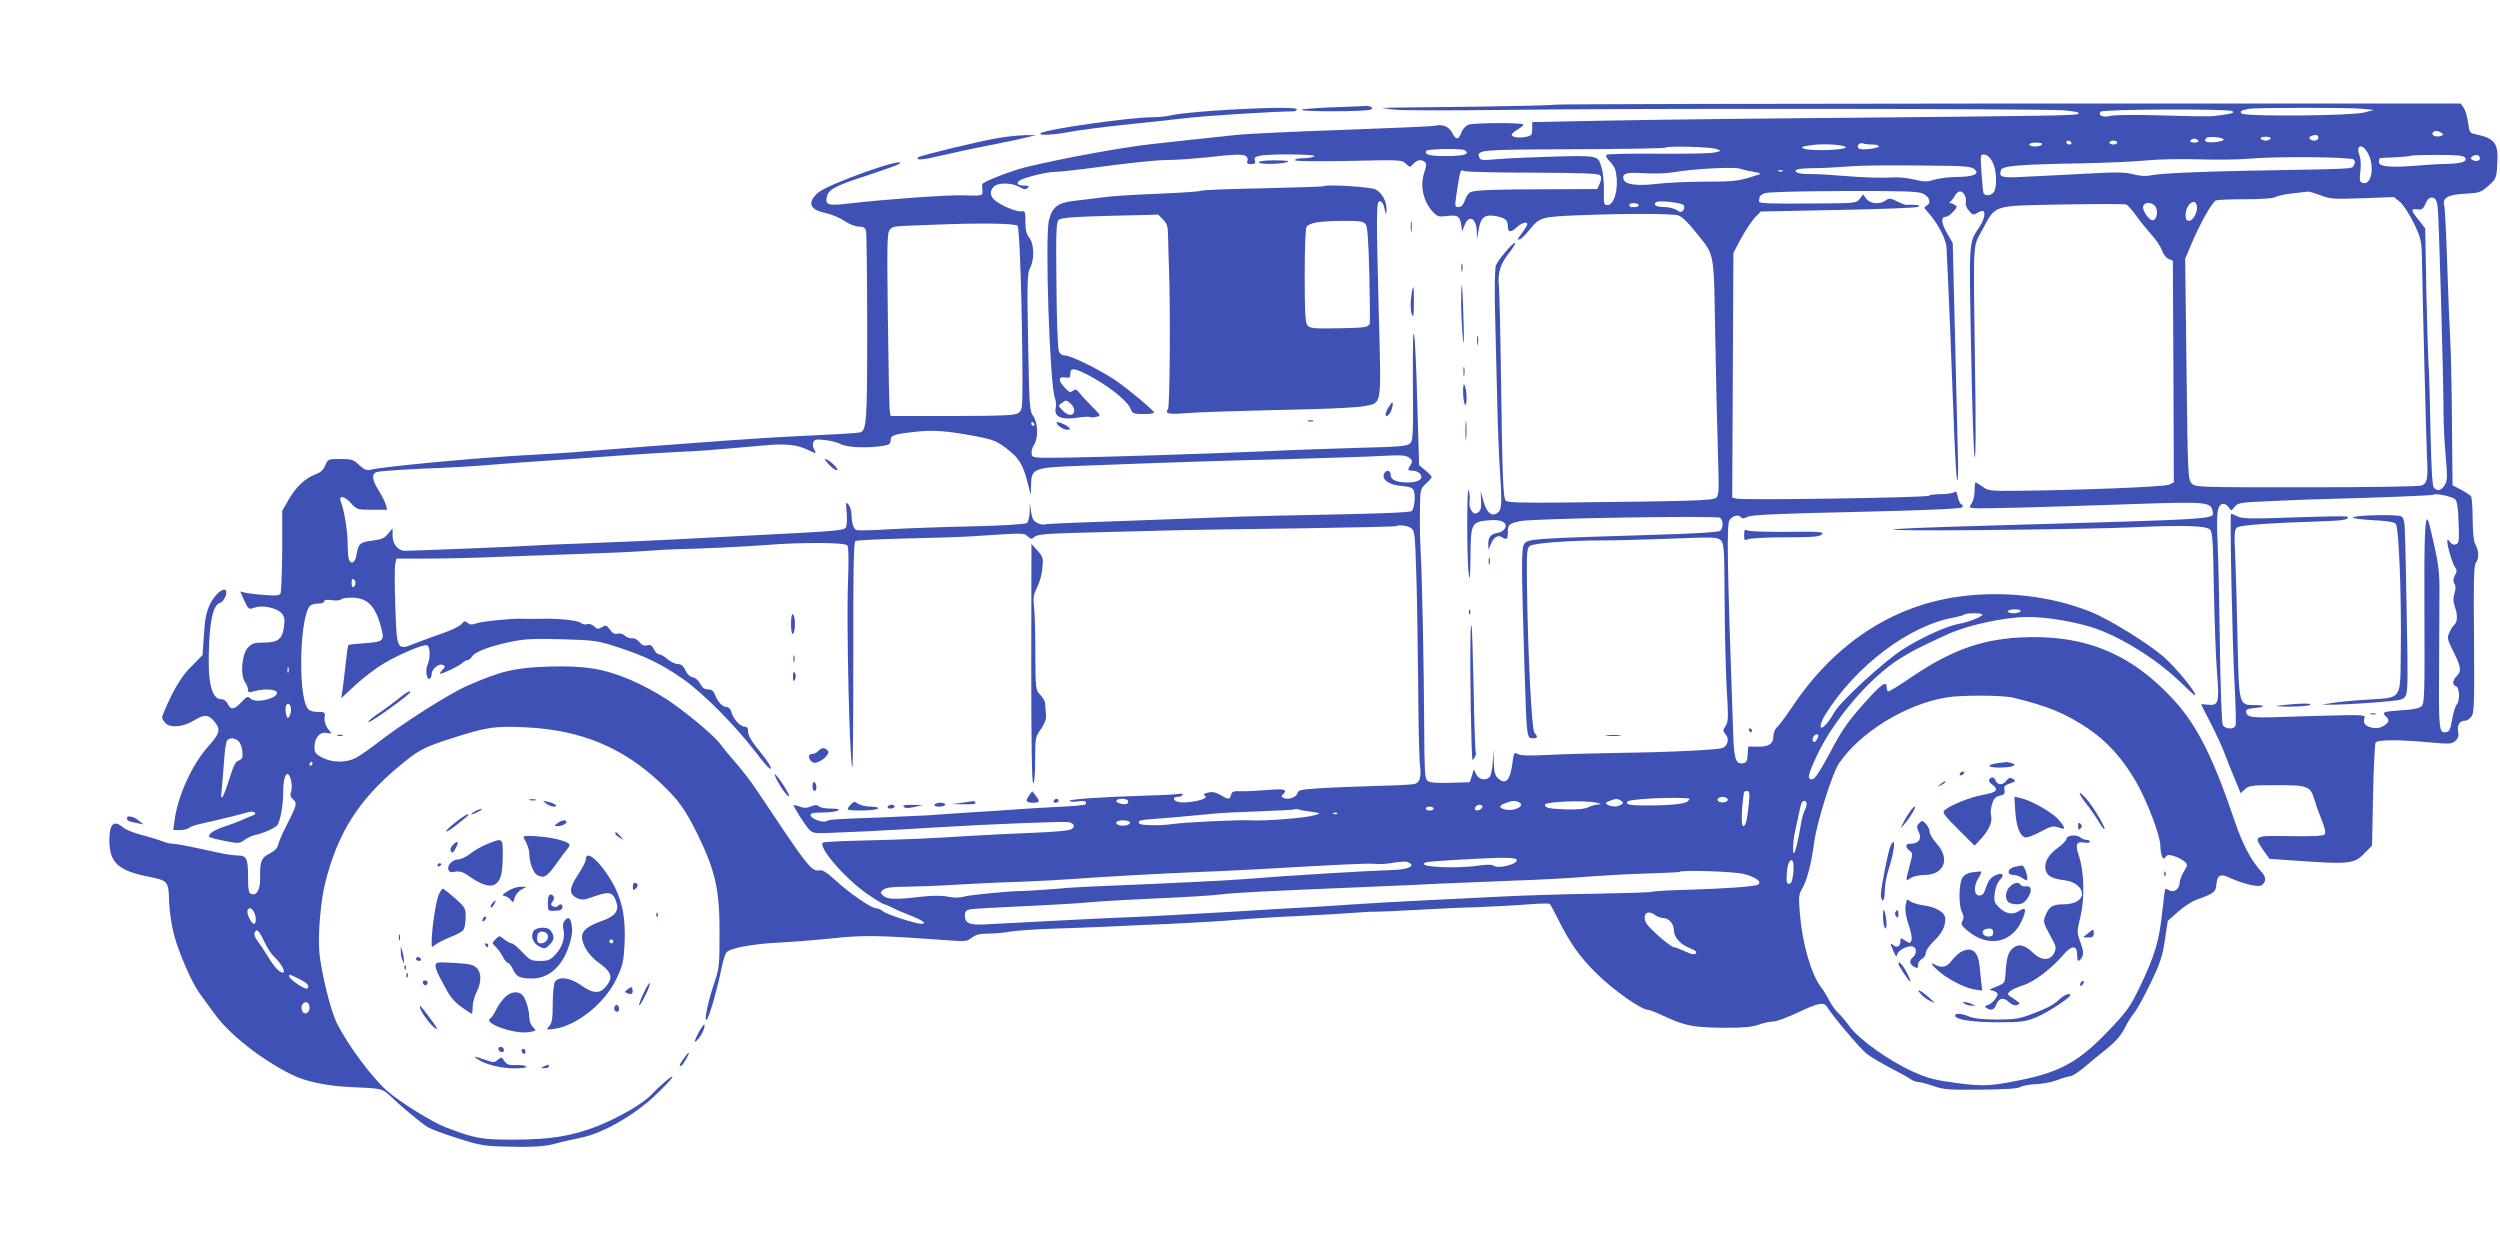 <?xml version="1.0" standalone="no"?>
<!DOCTYPE svg PUBLIC "-//W3C//DTD SVG 20010904//EN"
 "http://www.w3.org/TR/2001/REC-SVG-20010904/DTD/svg10.dtd">
<svg version="1.0" xmlns="http://www.w3.org/2000/svg"
 width="1280pt" height="634pt" viewBox="0 0 1280 634"
 preserveAspectRatio="xMidYMid meet">
<g transform="translate(0,634) scale(0.1,-0.1)"
fill="#3f51b5" stroke="none">
<path d="M7957 5804 c-3 -3 -175 -7 -384 -10 -208 -2 -405 -5 -438 -5 l-60 -2
60 -8 c33 -5 278 -5 545 -2 617 9 2778 7 2888 -2 55 -5 81 -10 74 -17 -10 -10
-106 -11 -1407 -23 -554 -5 -984 -11 -1325 -19 l-65 -1 0 -34 c0 -32 -3 -36
-33 -42 -36 -7 -72 -2 -72 12 0 4 14 16 30 26 17 9 30 21 30 25 0 11 -254 10
-283 -1 -14 -6 -29 -23 -35 -40 -14 -39 -27 -39 -47 -1 -16 32 -50 46 -88 36
-13 -3 -224 -12 -469 -21 -245 -8 -488 -20 -539 -25 -126 -13 -355 -38 -454
-49 -157 -19 -427 -68 -625 -115 -80 -19 -230 -77 -231 -90 -1 -6 0 -21 1 -33
2 -26 3 -26 -106 -23 -84 2 -410 -22 -577 -42 -108 -13 -124 -8 -113 37 9 36
45 55 213 109 81 27 152 52 158 57 45 43 -369 -104 -417 -148 -56 -50 -43 -86
36 -103 30 -6 74 -24 98 -40 24 -17 56 -30 74 -30 24 0 33 -5 38 -22 3 -13 6
-238 6 -500 0 -481 -3 -519 -36 -532 -8 -3 -123 -10 -256 -16 -134 -6 -328
-18 -433 -26 -104 -8 -280 -21 -390 -29 -110 -9 -254 -20 -320 -25 -66 -6
-203 -15 -305 -20 -261 -14 -744 -59 -807 -76 -15 -4 -30 3 -54 25 -29 28 -38
31 -96 31 -63 0 -64 -1 -78 -33 -9 -23 -24 -36 -50 -46 -51 -18 -99 -63 -137
-129 l-33 -57 0 -205 c-1 -113 -5 -211 -9 -219 -7 -11 -26 -12 -85 -7 -42 3
-86 9 -99 12 l-22 6 18 -41 c24 -53 25 -53 56 -42 38 15 116 -2 139 -30 14
-17 16 -32 11 -68 -8 -63 -31 -81 -103 -81 -49 0 -61 -4 -81 -25 -32 -34 -41
-141 -16 -176 9 -13 16 -31 16 -41 0 -14 5 -15 32 -7 45 13 105 11 114 -3 19
-30 -105 -63 -133 -35 -14 14 -19 12 -49 -20 -36 -38 -53 -39 -69 -5 -6 13
-19 22 -32 22 -52 0 -72 94 -62 290 7 134 24 194 57 204 19 6 39 52 28 64 -15
14 -56 -22 -80 -70 -20 -42 -27 -75 -32 -158 l-7 -104 -56 -57 c-40 -40 -71
-85 -104 -152 -26 -53 -47 -102 -47 -110 0 -8 9 -22 20 -32 27 -24 93 -16 148
19 49 30 71 28 102 -11 31 -39 25 -59 -35 -126 -81 -90 -154 -251 -171 -375
l-7 -52 35 0 c19 0 39 5 45 11 6 6 37 16 69 23 103 23 198 47 229 56 18 6 33
6 39 0 6 -6 2 -12 -10 -15 -10 -4 -37 -15 -59 -25 -22 -10 -63 -25 -92 -34
-50 -17 -82 -40 -70 -52 3 -3 39 -12 79 -20 68 -13 75 -13 98 4 14 11 36 21
50 25 47 10 101 34 118 50 16 16 33 109 32 172 -1 51 10 97 23 92 16 -5 27
-66 17 -92 -6 -16 -3 -26 11 -38 22 -19 18 -32 -36 -137 -19 -36 -36 -77 -40
-92 -4 -19 -17 -34 -44 -48 -44 -22 -51 -40 -49 -128 0 -58 -18 -89 -46 -79
-13 5 -16 23 -16 90 0 92 -8 107 -54 107 -17 0 -60 6 -96 14 -169 37 -217 46
-237 46 -12 0 -37 6 -55 14 -18 7 -64 21 -102 31 -39 9 -83 27 -98 40 -45 38
-68 17 -68 -65 0 -118 44 -158 207 -190 93 -19 96 -22 99 -128 2 -52 13 -123
25 -169 27 -97 89 -240 129 -296 17 -23 50 -70 75 -103 75 -107 241 -238 400
-317 72 -35 181 -58 305 -63 158 -7 157 -6 205 -52 49 -47 151 -132 185 -153
14 -9 81 -34 150 -56 105 -34 141 -41 225 -43 148 -5 224 -1 280 15 27 8 86
21 130 30 109 22 268 112 377 214 43 41 84 83 90 95 10 20 -58 -37 -109 -91
-41 -43 -163 -114 -270 -157 -135 -53 -243 -71 -438 -71 -159 0 -193 6 -340
62 -69 26 -238 130 -302 187 -77 67 -200 232 -257 345 -33 64 -82 265 -91 366
-8 92 7 261 30 355 64 255 171 424 375 594 103 86 127 99 270 145 183 59 224
65 385 57 280 -14 494 -103 686 -284 89 -83 129 -138 188 -259 94 -191 116
-289 115 -513 0 -168 -1 -178 -31 -265 -32 -96 -53 -207 -31 -170 15 25 55
169 72 257 8 38 19 75 26 82 17 22 138 44 270 50 63 3 187 13 275 22 161 17
227 16 612 -12 63 -5 76 -3 99 15 20 16 41 21 84 21 31 0 81 4 111 10 30 5
126 12 214 15 88 3 210 7 270 10 61 3 214 10 340 15 127 6 275 15 330 20 55 5
201 15 325 20 124 6 254 14 290 17 36 3 83 6 105 5 22 0 112 4 200 9 88 5 228
12 310 14 83 3 200 9 260 14 61 5 113 6 118 4 4 -2 22 -34 40 -71 64 -129 112
-198 203 -288 84 -83 227 -184 261 -184 7 0 41 -13 75 -29 115 -53 153 -61
303 -63 108 -1 151 3 188 15 26 10 61 17 77 17 16 0 73 21 127 47 104 49 132
54 148 27 26 -44 168 -212 202 -239 20 -16 76 -49 122 -73 47 -24 94 -50 105
-58 11 -8 29 -14 38 -14 10 0 44 -9 76 -20 50 -18 79 -21 242 -19 127 1 191 5
205 14 11 6 46 13 78 14 32 1 82 10 110 21 29 11 59 20 68 20 8 0 38 19 66 42
28 24 81 67 117 96 46 37 75 70 93 105 14 29 37 66 51 82 14 17 51 85 83 151
49 102 61 138 73 220 l15 99 53 47 c29 26 73 55 98 63 87 31 95 38 98 78 4 46
22 55 65 34 67 -31 148 -51 165 -40 26 16 26 43 -1 71 -51 56 -96 141 -135
257 -110 326 -193 491 -312 621 -220 240 -461 338 -790 320 -199 -11 -352 -67
-552 -202 -60 -41 -114 -74 -119 -74 -5 0 -9 9 -9 20 0 39 -27 19 -122 -88
-78 -88 -110 -134 -168 -245 -54 -100 -78 -137 -92 -137 -26 0 -23 19 22 116
87 189 277 410 434 506 53 33 92 53 221 113 95 45 234 80 375 94 95 9 248 -11
375 -49 141 -43 331 -160 456 -280 40 -39 74 -70 76 -70 21 0 -98 146 -166
203 -80 68 -276 188 -365 224 -206 82 -447 110 -678 78 -341 -47 -636 -242
-849 -560 -33 -50 -69 -97 -79 -107 -12 -9 -20 -29 -20 -46 0 -40 -23 -56 -80
-55 l-49 1 -3 -42 c-2 -33 -7 -42 -24 -44 -37 -5 -46 21 -50 150 -31 871 -34
1071 -19 1095 16 24 49 31 60 13 4 -6 16 -5 33 4 21 10 146 16 557 25 348 8
533 16 540 23 7 7 6 12 -2 15 -7 2 -15 20 -19 39 -5 25 -10 32 -17 25 -6 -6
-37 -11 -68 -11 -32 0 -60 -4 -63 -8 -6 -10 -950 -24 -984 -15 l-23 5 3 627 3
626 39 74 c22 40 54 88 70 106 l31 32 396 8 c218 4 403 11 410 16 10 6 5 9
-16 10 -16 1 -35 1 -42 0 -7 -1 -29 7 -50 18 -34 17 -41 17 -58 5 -30 -22 -81
-18 -100 9 l-16 22 -17 -23 c-18 -23 -20 -23 -267 -24 -189 -2 -250 1 -249 10
2 29 5 33 31 43 16 6 174 10 403 11 304 1 382 -2 405 -13 34 -16 45 -48 20
-61 -15 -9 -15 -12 3 -31 53 -59 96 -140 98 -185 10 -190 25 -559 35 -835 6
-180 15 -340 19 -355 5 -16 7 45 4 143 -2 94 -9 373 -15 620 l-11 450 -30 53
c-30 52 -31 82 -5 82 7 0 24 11 37 26 21 21 22 27 10 34 -8 5 -19 10 -25 10
-6 0 -5 3 1 8 6 4 16 17 23 30 6 12 18 22 26 22 19 0 35 -31 30 -56 -3 -10 4
-30 16 -43 17 -21 23 -23 40 -13 10 7 23 12 29 12 19 0 10 -45 -16 -83 -54
-81 -53 -60 -42 -622 5 -286 13 -536 18 -555 6 -21 7 163 2 465 -9 669 -12
605 37 697 71 132 47 124 411 131 172 3 319 3 326 0 8 -3 30 -28 51 -57 20
-28 56 -72 78 -97 23 -25 47 -61 54 -80 6 -19 21 -39 33 -44 l23 -10 3 -568 2
-567 -27 -12 c-27 -11 -468 -28 -785 -31 -127 -1 -139 0 -167 21 -17 12 -33
22 -36 22 -3 0 -5 -19 -5 -43 0 -23 -7 -52 -15 -64 -14 -21 -14 -22 12 -25 30
-3 322 4 840 22 347 12 374 9 381 -36 6 -44 72 -40 -1143 -75 -640 -18 -655
-28 -35 -23 322 3 666 9 765 14 255 12 380 9 400 -11 13 -13 16 -59 20 -305 3
-159 10 -351 16 -427 13 -157 8 -171 -48 -165 -18 2 -33 3 -33 2 0 -2 22 -46
50 -99 27 -53 59 -122 70 -153 12 -32 35 -90 52 -130 l30 -73 22 20 c20 19 35
21 162 21 160 0 173 -5 193 -72 7 -24 24 -72 38 -106 18 -46 22 -67 14 -75 -7
-7 -68 -10 -176 -8 -188 3 -188 3 -136 -73 l30 -43 98 -7 c323 -23 336 -22
398 44 l30 31 5 257 c3 141 9 263 13 270 10 15 120 16 275 1 104 -9 116 -9
134 8 14 13 18 25 14 47 -7 33 8 56 35 56 10 0 25 10 34 23 13 20 14 76 12
395 -3 295 -1 376 9 390 17 22 17 61 -1 92 -10 17 -14 58 -15 130 0 58 -4 111
-8 118 -5 7 -28 22 -52 35 l-43 22 -3 330 c-1 182 -6 371 -9 420 -3 50 -10
218 -15 375 -5 157 -12 294 -15 305 -12 41 15 58 104 63 76 4 84 7 122 41 39
35 41 38 45 111 7 108 -11 132 -117 154 -23 5 -27 12 -32 57 -4 28 -13 62 -22
75 l-16 24 -2318 0 c-1275 -1 -2321 -3 -2324 -6z m4138 -21 l60 -6 -50 -13
c-64 -17 -611 -22 -628 -5 -11 11 -3 16 38 24 35 6 518 7 580 0z m-666 -12
c15 -9 3 -13 -91 -25 -18 -3 -136 -1 -263 3 -138 4 -245 3 -268 -2 -39 -10
-66 1 -53 21 8 13 656 16 675 3z m1071 -111 c12 -8 12 -10 -3 -16 -22 -8 -50
3 -42 16 8 12 25 13 45 0z m-630 -25 c0 -8 -9 -15 -19 -15 -24 0 -36 16 -19
23 24 10 38 7 38 -8z m-485 -10 c0 -5 -21 -11 -47 -13 -45 -3 -58 4 -41 22 11
10 88 3 88 -9z m240 5 c-3 -5 -15 -10 -25 -10 -10 0 -22 5 -25 10 -4 6 7 10
25 10 18 0 29 -4 25 -10z m-370 -10 c4 -6 -5 -10 -20 -10 -15 0 -24 4 -20 10
3 6 12 10 20 10 8 0 17 -4 20 -10z m-650 -10 c3 -5 -1 -10 -9 -10 -9 0 -16 5
-16 10 0 6 4 10 9 10 6 0 13 -4 16 -10z m235 0 c0 -5 -9 -10 -20 -10 -11 0
-20 5 -20 10 0 6 9 10 20 10 11 0 20 -4 20 -10z m-1390 -25 c0 -13 -179 -19
-211 -7 -21 8 -18 11 30 18 63 11 181 3 181 -11z m136 15 c19 0 34 -4 34 -9 0
-11 -93 -22 -104 -11 -12 12 4 32 21 26 8 -3 30 -6 49 -6z m869 0 c-3 -5 -19
-10 -36 -10 -16 0 -29 5 -29 10 0 6 16 10 36 10 21 0 33 -4 29 -10z m-1665
-23 c24 -10 24 -10 -12 -18 -21 -5 -151 -7 -288 -6 -138 1 -256 -1 -263 -5 -8
-5 -3 -16 18 -38 23 -24 29 -41 33 -87 4 -71 -18 -133 -48 -133 -18 0 -19 6
-18 73 1 40 -4 93 -12 119 -19 64 -10 63 -285 55 -93 -3 -207 -8 -252 -12 -73
-7 -83 -6 -89 9 -15 39 1 40 481 42 256 1 468 4 472 8 10 10 235 4 263 -7z
m3334 -22 c37 -68 17 -169 -29 -151 -14 5 -15 15 -10 58 4 31 2 65 -4 81 -22
56 15 65 43 12z m-4625 16 c31 -20 -3 -30 -94 -30 -87 0 -114 7 -102 27 7 10
179 13 196 3z m-1120 -30 c8 -5 11 -16 8 -25 -5 -12 0 -16 19 -16 20 0 24 4
19 19 -4 15 1 19 33 25 62 9 288 6 272 -4 -8 -6 -34 -10 -57 -10 -24 0 -43 -4
-43 -10 0 -6 98 -7 274 -4 266 6 274 6 294 -14 20 -20 21 -20 38 -1 19 21 44
25 61 8 7 -7 6 -21 -3 -47 -26 -73 -8 -154 46 -211 20 -20 29 -22 70 -17 53 7
66 -1 72 -49 l4 -30 13 33 c22 55 60 35 62 -32 l1 -41 9 50 c10 62 30 78 84
69 49 -8 65 -20 65 -50 0 -34 14 -37 44 -9 26 24 56 33 56 17 0 -4 -11 -23
-25 -42 -29 -39 -30 -41 -11 -34 7 3 28 23 45 45 54 67 60 69 257 77 231 9
471 9 507 -1 17 -5 49 -35 87 -83 102 -128 94 -86 102 -534 4 -217 10 -490 14
-605 6 -187 5 -212 -10 -224 -16 -14 -124 -17 -784 -24 -216 -2 -285 0 -293
10 -13 15 -17 120 -24 638 -3 226 -8 435 -11 466 -6 64 8 109 57 170 17 22 29
42 26 45 -7 7 -88 -87 -98 -115 -5 -13 -7 -109 -5 -215 3 -105 8 -308 11 -451
3 -143 10 -327 16 -408 10 -158 8 -181 -20 -197 -27 -14 -50 8 -66 65 l-14 50
2 -49 c2 -37 -2 -51 -16 -60 -15 -9 -21 -7 -33 9 -8 11 -12 31 -10 45 3 14 1
41 -4 60 -10 42 -11 -345 0 -430 5 -40 8 -16 9 91 1 170 5 177 92 185 65 7
102 -12 83 -43 -6 -10 -22 -20 -35 -21 -36 -6 -49 -21 -49 -56 l1 -31 13 31
c15 35 36 47 57 33 24 -15 29 -10 29 25 0 40 7 46 64 58 70 14 1007 29 1023
17 17 -14 17 -53 0 -67 -8 -7 -145 -15 -362 -21 -596 -18 -624 -20 -641 -46
-15 -23 -15 -100 1 -620 12 -384 11 -375 46 -375 22 0 24 8 5 29 -14 17 -34
414 -38 765 -2 157 0 180 15 191 19 14 201 28 367 28 63 0 223 4 354 9 225 9
240 8 257 -9 16 -16 18 -45 19 -313 1 -162 6 -366 11 -453 9 -141 8 -162 -6
-184 -15 -23 -15 -26 0 -43 19 -21 13 -55 -13 -69 -21 -10 -257 -22 -542 -26
-118 -2 -276 -6 -351 -10 -94 -5 -142 -4 -157 4 -19 10 -21 8 -27 -36 -12 -99
-35 -125 -76 -87 -15 13 -19 32 -21 83 l-2 66 -3 -65 c-2 -35 -9 -70 -15 -77
-18 -22 -57 -16 -70 13 l-12 25 -10 -33 -11 -33 -101 -3 c-79 -2 -105 1 -117
12 -12 12 -14 57 -15 253 -1 307 -11 804 -18 913 -3 47 -5 139 -4 205 1 119 1
120 30 148 17 15 30 31 30 35 0 4 -14 19 -32 34 l-32 26 -9 299 c-11 430 -26
513 -23 134 2 -273 1 -306 -14 -321 -14 -14 -52 -18 -266 -23 -137 -4 -346
-11 -464 -17 -328 -14 -835 -30 -1030 -33 -174 -2 -175 -2 -178 20 -2 13 4 33
12 45 23 33 21 113 -4 148 -19 26 -20 50 -26 377 -6 310 -4 353 10 381 23 44
21 123 -4 155 -15 18 -20 40 -20 81 0 53 -1 57 -22 54 -13 -2 -51 10 -85 26
-67 32 -86 65 -56 99 21 23 92 23 132 0 24 -14 33 -15 43 -5 9 9 6 12 -20 12
-33 0 -42 13 -19 27 23 15 142 44 177 43 19 0 87 7 150 15 241 32 358 45 435
46 44 0 130 7 190 13 140 16 187 18 204 7z m3823 -31 c20 -39 24 -121 8 -151
-12 -21 -48 -26 -55 -6 -2 6 -6 54 -10 105 -6 93 -6 93 17 90 15 -2 29 -16 40
-38z m2418 24 c17 -19 -14 -31 -85 -33 -33 0 -105 -4 -160 -9 -138 -11 -195
-6 -195 19 0 10 3 19 8 20 4 0 40 2 81 4 40 2 75 6 77 8 2 2 62 4 134 4 95 0
132 -3 140 -13z m77 -1 c5 -15 -21 -23 -38 -12 -12 8 -12 10 1 19 17 11 32 8
37 -7z m-646 -10 c8 -8 8 -17 1 -29 -11 -20 23 -18 -542 -28 -264 -5 -448 -14
-500 -24 -21 -5 -55 -3 -85 5 -35 10 -84 12 -160 8 -60 -3 -148 -8 -195 -10
-47 -2 -137 -7 -201 -10 -122 -7 -136 -3 -124 34 7 22 87 29 420 35 121 2 270
9 330 15 61 6 182 8 270 5 88 -3 198 -1 245 3 135 13 527 10 541 -4z m-2075
-32 c78 -1 116 -5 130 -15 34 -25 3 -41 -84 -42 -42 0 -96 -7 -119 -14 -35
-12 -50 -11 -99 0 -32 8 -76 13 -99 12 -72 -4 -148 -2 -275 8 -69 6 -148 10
-177 9 -51 0 -79 15 -46 25 10 2 47 5 83 5 36 0 110 4 165 8 91 7 206 8 521 4z
m-996 -31 c25 -4 38 -9 30 -12 -104 -35 -123 -38 -274 -38 -87 0 -199 -5 -250
-11 -106 -13 -169 -4 -174 25 -6 29 16 35 106 29 46 -3 112 -1 150 5 103 18
313 29 342 18 14 -5 45 -12 70 -16z m-1133 -4 c243 -1 335 -4 344 -13 9 -9 9
-19 0 -42 l-13 -29 -241 -1 c-281 0 -385 -4 -409 -15 -9 -4 -22 -23 -28 -42
-8 -23 -18 -34 -31 -34 -22 0 -22 -1 -8 92 16 100 16 101 37 92 9 -4 166 -8
349 -8z m1280 8 c-3 -3 -12 -4 -19 -1 -8 3 -5 6 6 6 11 1 17 -2 13 -5z m2754
-124 c48 -19 66 -20 214 -15 l162 6 32 -26 c17 -15 48 -63 70 -108 35 -73 39
-91 41 -162 3 -198 22 -940 26 -1030 6 -118 2 -139 -28 -151 -13 -5 -267 -9
-590 -9 -554 0 -568 0 -587 20 -18 19 -20 44 -26 585 l-7 565 31 73 c42 102
108 219 127 226 9 3 76 6 150 6 85 0 143 4 157 12 12 6 51 15 87 18 36 4 70 8
77 9 7 0 36 -8 64 -19z m600 -60 c6 -42 29 -848 30 -1060 0 -52 5 -150 11
-217 9 -109 9 -125 -6 -148 -18 -28 -38 -32 -55 -11 -8 9 -13 107 -17 297 -3
156 -7 307 -10 334 -2 28 -7 195 -11 373 l-6 323 -33 42 c-41 51 -42 59 -6 55
22 -3 30 3 41 30 11 24 21 32 35 30 16 -2 22 -13 27 -48z m-3860 9 c4 -8 3
-19 -3 -26 -9 -11 -15 -11 -34 2 -13 8 -41 15 -63 15 -39 0 -57 10 -44 24 12
12 135 -1 144 -15z m2627 -3 c6 -29 -19 -76 -39 -76 -14 0 -19 7 -19 28 0 53
49 94 58 48z m-2858 4 c0 -5 -7 -10 -15 -10 -8 0 -18 0 -22 -1 -4 0 -9 4 -11
10 -2 6 8 11 22 11 14 0 26 -4 26 -10z m2650 -16 c11 -28 -3 -68 -23 -61 -20
6 -50 55 -44 71 10 27 56 20 67 -10z m-5830 -90 c11 -11 24 -442 25 -781 0
-151 -1 -163 -20 -177 -17 -13 -70 -15 -337 -16 l-318 0 -4 23 c-3 12 -7 223
-10 469 -5 397 -4 448 10 462 18 19 4 17 214 25 240 10 427 8 440 -5z m85
-1014 c3 -5 1 -10 -4 -10 -6 0 -11 5 -11 10 0 6 2 10 4 10 3 0 8 -4 11 -10z
m-318 -60 c113 -21 128 -27 191 -78 52 -42 71 -76 93 -162 l17 -65 1 52 c2 85
12 89 251 98 502 19 709 26 1050 34 212 6 437 13 500 17 95 5 118 3 135 -9 17
-14 18 -19 8 -36 -18 -28 -17 -31 11 -31 13 0 29 -7 36 -15 21 -26 -5 -45 -62
-45 -59 0 -88 13 -88 40 0 24 -25 26 -34 3 -12 -29 27 -56 89 -61 46 -4 58 -9
64 -26 9 -24 3 -86 -10 -102 -6 -7 -135 -13 -391 -18 -211 -4 -430 -9 -488
-11 -58 -2 -238 -9 -400 -15 -507 -18 -585 -21 -600 -25 -8 -3 -26 1 -40 8
-19 10 -26 23 -31 57 l-6 45 -1 -46 c-1 -26 -8 -51 -14 -57 -8 -6 -121 -13
-283 -17 -148 -3 -339 -10 -422 -15 -84 -5 -159 -7 -167 -4 -16 6 -26 35 -26
80 0 16 -7 39 -15 50 -15 17 -15 14 -10 -41 3 -33 1 -67 -4 -75 -11 -16 -41
-19 -436 -39 -450 -24 -599 -31 -855 -41 -146 -5 -301 -12 -345 -15 -69 -5
-557 -24 -622 -25 -35 0 -63 34 -63 78 l0 37 -23 -28 c-18 -22 -34 -29 -81
-35 -64 -8 -71 -15 -81 -74 -6 -39 -28 -51 -39 -22 -3 9 -6 46 -6 82 0 61 -18
173 -35 213 -13 34 17 31 50 -5 32 -35 34 -36 110 -36 l77 0 -6 25 c-4 14 -20
46 -36 72 -37 57 -39 91 -7 97 29 6 177 15 342 21 72 3 177 10 235 15 58 5
179 14 270 20 91 6 257 17 370 26 113 8 257 17 320 20 106 4 166 9 449 34 107
10 165 3 223 -26 36 -18 40 -18 27 5 -7 10 -9 26 -5 36 5 15 15 17 59 12 28
-3 66 -12 82 -21 32 -17 125 -21 209 -10 39 6 46 10 46 30 0 26 18 32 134 44
86 9 148 4 283 -20z m7593 -326 c10 -10 16 -44 18 -119 4 -93 2 -106 -13 -112
-12 -4 -23 0 -31 12 -10 14 -14 15 -14 4 0 -27 28 -120 41 -135 9 -12 9 -20
-2 -40 -9 -18 -10 -30 -3 -42 8 -11 8 -27 1 -50 -8 -23 -7 -42 1 -66 16 -43
15 -81 -2 -95 -8 -6 -19 -25 -26 -41 -11 -25 -9 -35 17 -87 43 -84 47 -109 23
-133 -24 -24 -26 -46 -5 -54 19 -7 20 -77 3 -94 -7 -7 -17 -41 -23 -75 -8 -48
-14 -63 -29 -65 -38 -8 -40 9 -38 310 1 161 2 345 2 408 1 88 -5 142 -25 230
-14 63 -28 122 -31 130 -18 50 -23 -63 -21 -473 2 -407 0 -458 -14 -472 -11
-11 -41 -18 -95 -21 -103 -7 -110 -10 -90 -30 22 -21 20 -31 -9 -50 -17 -11
-35 -14 -59 -10 -36 7 -50 25 -39 52 5 14 -16 15 -233 9 -293 -9 -270 -9 -322
-7 -28 1 -45 7 -49 17 -8 21 -1 26 42 30 55 5 55 15 2 15 -85 0 -83 -7 -91
341 -3 167 -9 360 -12 429 -5 108 -4 128 10 139 15 13 164 23 463 33 84 3 115
10 101 23 -3 3 -124 1 -269 -4 -223 -8 -269 -7 -293 5 -16 8 -31 14 -33 14 -7
0 6 -658 18 -873 6 -109 8 -205 5 -212 -8 -21 -53 -19 -65 3 -6 11 -12 180
-15 403 -3 211 -8 452 -12 535 -7 155 -1 194 31 194 8 0 20 -9 27 -19 11 -18
12 -18 29 4 17 21 28 23 201 30 101 5 219 9 263 10 248 6 551 18 555 22 10 9
95 -9 110 -23z m-5345 -148 c18 -13 20 -33 26 -222 4 -115 8 -371 10 -569 1
-198 5 -387 9 -420 8 -64 0 -90 -27 -99 -10 -3 -99 -8 -198 -10 -99 -3 -229
-8 -289 -12 -95 -6 -109 -9 -113 -25 -6 -21 -44 -35 -70 -25 -12 5 -14 9 -5
18 26 26 11 31 -80 23 -51 -4 -112 -7 -136 -6 -36 2 -45 -2 -49 -19 -7 -25
-13 -25 -55 0 -25 14 -41 17 -63 12 -22 -6 -26 -10 -15 -17 28 -17 -105 -44
-144 -29 -22 9 -20 24 3 24 11 0 23 4 26 10 4 6 -5 8 -22 5 -15 -3 -95 -7
-178 -9 -221 -7 -385 -18 -380 -27 3 -4 23 -5 45 -2 26 4 40 2 40 -6 0 -6 -3
-11 -7 -12 -5 0 -26 -2 -48 -5 -22 -2 -76 -5 -120 -7 -44 -2 -125 -7 -180 -11
-55 -4 -172 -12 -260 -17 -88 -6 -180 -12 -205 -14 -25 -1 -126 -6 -225 -10
-250 -9 -270 -11 -283 -19 -18 -11 -82 13 -82 30 0 11 15 14 63 14 34 0 69 5
77 10 11 7 1 10 -36 10 -27 0 -55 5 -61 11 -9 9 -19 9 -41 0 -21 -9 -36 -9
-57 -1 -15 6 -29 9 -31 8 -4 -5 55 -99 78 -124 17 -19 28 -21 91 -19 40 2 135
6 212 9 77 4 244 13 370 21 246 15 630 30 655 26 28 -5 36 -22 18 -35 -12 -9
-78 -15 -200 -20 -101 -4 -248 -11 -328 -16 -176 -12 -317 -18 -558 -24 -101
-2 -186 -7 -189 -10 -25 -25 118 -189 233 -267 40 -27 77 -49 81 -49 5 0 24
-8 43 -18 19 -10 63 -29 98 -42 58 -23 79 -40 49 -40 -29 0 -179 49 -196 64
-10 9 -26 16 -36 16 -24 0 -135 76 -210 145 -44 40 -65 53 -81 49 -32 -8 -60
24 -186 211 -63 94 -129 193 -148 220 -18 28 -61 82 -94 121 -34 38 -70 83
-81 98 -31 42 -180 166 -275 228 -47 31 -129 75 -182 97 -136 58 -236 74 -423
68 -170 -6 -238 -22 -410 -97 -98 -43 -343 -199 -472 -301 -34 -26 -79 -57
-100 -69 -50 -26 -120 -26 -173 1 -34 18 -40 26 -40 53 0 47 26 79 60 74 l28
-4 -20 26 c-11 16 -18 38 -16 56 3 28 1 29 -35 29 -26 0 -43 6 -52 18 -52 72
-39 493 16 528 8 5 26 9 42 9 15 0 27 5 27 11 0 8 14 10 40 6 22 -3 43 -1 46
4 3 5 26 9 52 9 83 0 123 -40 153 -151 19 -70 13 -75 -81 -82 -45 -3 -84 -7
-86 -10 -3 -3 -9 -45 -14 -94 -5 -48 -13 -108 -16 -133 l-7 -45 73 68 c41 38
106 87 145 110 85 50 204 100 222 93 16 -7 17 -66 2 -100 -13 -27 -4 -80 11
-71 6 3 10 14 10 24 0 25 36 55 56 47 15 -6 15 -8 -1 -26 -10 -11 -16 -20 -12
-20 14 0 100 41 113 55 9 8 21 15 27 15 7 0 18 9 24 19 15 24 94 54 203 76 69
14 118 16 260 12 165 -5 181 -7 281 -40 142 -46 226 -87 334 -162 107 -75 271
-241 382 -386 23 -31 50 -62 58 -69 27 -22 6 20 -34 69 -56 69 -71 94 -71 119
0 15 -6 22 -19 22 -22 0 -59 42 -67 77 -4 13 -14 23 -24 23 -21 0 -45 26 -59
63 -8 19 -17 27 -35 27 -18 0 -30 9 -41 29 -8 17 -25 31 -37 33 -14 2 -29 15
-38 35 -11 23 -22 33 -39 33 -13 0 -36 11 -53 25 -16 14 -36 25 -44 25 -8 0
-20 12 -26 26 -9 19 -17 24 -34 20 -16 -4 -28 1 -41 17 -10 13 -26 21 -36 19
-10 -2 -27 4 -37 13 -11 10 -26 14 -38 11 -14 -5 -25 1 -39 20 -17 24 -22 25
-41 13 -18 -11 -24 -11 -40 4 -11 10 -26 15 -36 11 -9 -3 -23 -1 -31 6 -16 13
-98 23 -190 22 -88 -1 -93 -1 -117 0 -52 2 -205 -14 -231 -24 -21 -8 -31 -7
-43 3 -14 11 -18 10 -30 -5 -7 -10 -48 -31 -91 -46 -43 -15 -108 -38 -145 -53
-97 -38 -96 -41 -104 189 -4 105 -4 203 0 218 l6 26 158 0 c86 0 265 4 397 10
132 5 319 12 415 15 96 3 234 9 305 14 72 5 141 9 155 9 97 1 375 14 470 22
169 14 395 13 408 -2 7 -9 8 -71 4 -183 -9 -214 8 -939 22 -953 3 -2 5 255 5
573 -1 445 2 579 11 585 7 4 125 10 264 13 138 3 287 8 331 11 275 18 266 18
286 0 17 -15 21 -16 37 -2 14 13 70 17 327 23 171 4 366 9 435 11 69 1 341 6
605 9 264 4 482 9 484 11 10 9 59 3 76 -10z m-5405 -281 c0 -8 -4 -17 -10 -20
-6 -4 -10 5 -10 20 0 15 4 24 10 20 6 -3 10 -12 10 -20z m8525 -145 c-3 -5
-19 -10 -36 -10 -16 0 -29 5 -29 10 0 6 16 10 36 10 21 0 33 -4 29 -10z m-195
-17 c0 -10 -75 -40 -120 -47 -59 -10 -190 -69 -282 -127 -98 -61 -330 -274
-358 -329 -10 -19 -29 -46 -42 -60 -34 -37 -36 -3 -2 52 156 250 432 458 662
497 23 5 45 11 49 14 9 10 93 9 93 0z m-8673 -295 c-3 -7 -5 -2 -5 12 0 14 2
19 5 13 2 -7 2 -19 0 -25z m8830 -130 c175 -42 267 -80 381 -156 101 -68 181
-157 250 -277 57 -101 122 -272 123 -325 0 -19 4 -43 8 -53 6 -16 9 -17 19 -4
10 12 18 12 48 2 19 -6 42 -19 51 -28 14 -14 14 -18 -6 -50 -11 -19 -21 -44
-21 -55 0 -32 -27 -54 -52 -41 -11 6 -21 9 -22 7 -2 -2 -8 -53 -15 -114 -15
-147 -38 -226 -110 -376 -56 -117 -68 -133 -171 -241 -146 -152 -240 -205
-445 -247 -155 -31 -188 -33 -327 -15 -113 15 -147 24 -223 58 -121 54 -275
164 -324 230 -21 29 -48 61 -61 72 -12 11 -31 38 -43 60 -11 22 -30 54 -43 70
-52 69 -97 227 -109 382 -7 82 -5 95 13 125 23 38 47 129 61 238 15 105 92
351 127 402 108 159 342 303 550 337 75 13 288 12 341 -1z m-8817 -61 c0 -12
-4 -29 -9 -36 -8 -12 -11 -9 -16 12 -8 31 0 61 15 52 5 -3 10 -16 10 -28z
m7820 -134 c0 -5 -4 -15 -10 -23 -11 -18 -25 -7 -17 15 6 15 27 21 27 8z
m-8087 -30 c14 -16 21 -48 18 -80 -1 -6 -10 -14 -21 -18 -14 -4 -26 -29 -44
-88 -33 -105 -50 -131 -41 -62 3 28 8 93 12 145 3 52 10 101 15 108 15 17 42
15 61 -5z m377 -113 c0 -5 -5 -10 -11 -10 -5 0 -7 5 -4 10 3 6 8 10 11 10 2 0
4 -4 4 -10z m7354 -207 c-9 -84 -16 -113 -29 -113 -11 0 -9 88 4 173 0 4 8 7
16 7 13 0 14 -11 9 -67z m-304 28 c2 -1 -1 -6 -8 -13 -14 -14 -85 -22 -209
-22 -86 -1 -115 5 -99 21 13 13 257 24 316 14z m195 -1 c8 -13 -20 -24 -41
-16 -20 8 -9 26 16 26 10 0 22 -5 25 -10z m-3070 -9 c3 -5 1 -12 -4 -16 -14
-8 -62 5 -55 16 7 12 51 12 59 0z m2525 -1 c13 -9 13 -11 0 -20 -19 -12 -51
-12 -70 0 -12 7 -10 11 10 19 32 13 42 13 60 1z m-526 -6 c41 -16 -16 -50 -66
-39 -35 8 -36 20 0 33 33 13 46 14 66 6z m401 -4 c25 -6 26 -8 7 -9 -13 0 -35
-7 -50 -14 -18 -9 -56 -13 -115 -11 -88 3 -107 8 -107 24 0 16 209 24 265 10z
m1075 -6 c0 -8 -5 -25 -11 -36 -6 -11 -15 -44 -19 -72 -13 -78 -27 -136 -34
-143 -9 -9 -7 55 3 102 5 22 14 64 20 93 6 30 13 58 16 63 10 14 25 10 25 -7z
m-1660 -14 c0 -12 -28 -25 -36 -17 -9 9 6 27 22 27 8 0 14 -5 14 -10z m-250
-10 c0 -5 -9 -10 -20 -10 -11 0 -20 5 -20 10 0 6 9 10 20 10 11 0 20 -4 20
-10z m-628 -16 c51 -7 52 -8 23 -17 -47 -15 -259 -32 -340 -27 -56 3 -330 -10
-390 -19 -62 -9 -161 -8 -171 2 -13 13 3 19 58 23 54 3 241 20 333 29 28 3
129 8 225 11 96 4 177 8 179 10 3 3 11 2 18 0 7 -3 36 -8 65 -12z m135 -10
c-3 -3 -12 -4 -19 -1 -8 3 -5 6 6 6 11 1 17 -2 13 -5z m-1062 -43 c7 -13 -30
-24 -55 -16 -28 9 -15 25 20 25 16 0 31 -4 35 -9z m1980 -191 c14 -23 -98 -52
-120 -31 -6 5 -38 5 -75 -1 -128 -18 -330 -6 -269 17 15 5 225 18 371 23 52 1
89 -2 93 -8z m1416 -75 c-4 -35 -10 -50 -21 -50 -12 0 -14 11 -12 49 2 53 20
88 32 64 4 -7 4 -35 1 -63z m-1963 56 c29 -18 -18 -35 -101 -36 -89 -2 -540
-29 -732 -45 -112 -9 -361 -21 -725 -36 -85 -3 -173 -8 -195 -10 -63 -6 -208
-16 -230 -16 -53 1 -274 -20 -301 -29 -19 -6 -49 -6 -81 0 -34 7 -82 6 -144
-1 -124 -15 -168 -13 -188 7 -15 15 -15 17 3 31 14 10 49 14 120 14 56 1 173
5 261 11 88 5 230 12 315 14 85 3 211 10 280 15 146 11 452 28 630 35 69 2
204 9 300 14 434 25 586 32 610 28 14 -2 48 -1 75 3 71 11 88 11 103 1z m1711
-56 c62 -16 94 -40 72 -54 -16 -10 -150 -20 -370 -27 -90 -2 -168 -7 -173 -10
-4 -3 -137 -7 -296 -10 -158 -2 -368 -9 -467 -14 -99 -5 -281 -14 -405 -20
-124 -6 -283 -15 -355 -20 -71 -5 -177 -12 -235 -15 -58 -3 -249 -14 -425 -25
-176 -10 -387 -22 -470 -25 -82 -3 -271 -12 -420 -20 -148 -8 -303 -16 -343
-18 -80 -4 -102 6 -102 48 0 15 7 25 22 28 12 4 135 11 272 17 138 6 292 15
341 20 50 5 205 14 345 20 140 6 291 15 335 21 76 9 213 16 770 39 138 6 286
12 330 15 44 2 208 9 365 15 157 5 337 15 400 21 63 5 196 13 295 16 99 3 182
7 184 9 12 11 282 2 330 -11z m-7629 -194 c13 -25 13 -61 0 -61 -13 0 -38 52
-33 68 7 18 21 15 33 -7z m7174 -16 c11 -8 29 -15 40 -15 29 0 56 -29 56 -60
0 -38 32 -75 81 -94 30 -12 39 -20 31 -28 -7 -7 -23 -4 -54 11 -25 11 -49 21
-56 21 -18 0 -132 99 -144 125 -21 46 7 69 46 40z m-7120 -138 c13 -29 36 -63
51 -77 36 -34 61 -80 42 -80 -17 0 -46 33 -80 90 -15 25 -37 57 -48 72 -13 15
-19 33 -15 43 9 24 24 9 50 -48z m173 -187 c46 -22 60 -37 46 -51 -9 -9 -93
48 -93 63 0 11 1 11 47 -12z m58 -150 c0 -28 -29 -40 -38 -15 -9 22 3 46 22
43 10 -2 16 -13 16 -28z"/>
<path d="M6445 5510 c-7 -12 108 -12 145 0 17 6 -1 8 -57 9 -45 1 -85 -3 -88
-9z"/>
<path d="M6780 5387 c-3 -3 -144 -7 -313 -11 -170 -3 -314 -9 -320 -13 -6 -4
-104 -10 -217 -15 -113 -4 -239 -12 -280 -18 -41 -5 -107 -13 -147 -18 -86 -9
-115 -31 -132 -98 -22 -85 4 -842 30 -912 6 -14 7 -38 4 -53 -9 -42 31 -60
108 -48 32 5 62 7 67 4 5 -3 20 -3 34 1 24 6 23 6 -22 52 -26 26 -55 57 -65
70 -15 20 -21 21 -34 11 -13 -11 -20 -8 -44 19 -33 36 -30 56 7 49 20 -3 24 0
24 19 0 31 18 31 83 -2 108 -55 211 -136 227 -180 8 -21 16 -24 65 -24 30 0
55 3 54 8 -1 10 -132 120 -198 165 -74 51 -229 127 -258 127 -15 0 -27 8 -32
23 -5 13 -11 166 -12 340 -3 270 -1 319 11 331 12 11 69 16 262 21 l248 6 25
-25 c22 -22 25 -34 26 -103 1 -43 2 -105 4 -138 8 -207 5 -718 -5 -730 -18
-22 5 -28 83 -21 72 6 234 11 652 21 121 3 244 10 273 16 88 17 84 -3 72 450
-14 547 -14 599 5 599 8 0 17 -12 21 -27 10 -47 12 -49 13 -15 1 42 -24 86
-58 103 -25 12 -251 26 -261 16z m211 -194 c11 -12 15 -74 20 -257 3 -133 4
-246 2 -253 -7 -19 -27 -22 -169 -24 -123 -2 -139 0 -151 17 -10 14 -13 72
-13 253 0 130 4 242 9 249 13 21 65 30 182 31 88 1 109 -2 120 -16z m-1509
-920 c10 -9 18 -24 18 -33 0 -30 -29 -32 -57 -4 -26 26 -26 27 -8 40 24 18 25
17 47 -3z"/>
<path d="M7223 5180 c0 -25 2 -35 4 -22 2 12 2 32 0 45 -2 12 -4 2 -4 -23z"/>
<path d="M7482 4970 c0 -19 2 -27 5 -17 2 9 2 25 0 35 -3 9 -5 1 -5 -18z"/>
<path d="M7481 4779 c1 -57 5 -135 9 -174 5 -46 7 -11 3 100 -2 93 -6 172 -9
174 -2 2 -3 -43 -3 -100z"/>
<path d="M7225 4816 c-4 -31 -3 -67 3 -83 9 -23 11 -14 11 55 1 45 -1 82 -3
82 -3 0 -8 -24 -11 -54z"/>
<path d="M7563 4595 c0 -22 2 -30 4 -17 2 12 2 30 0 40 -3 9 -5 -1 -4 -23z"/>
<path d="M7493 4435 c0 -22 2 -30 4 -17 2 12 2 30 0 40 -3 9 -5 -1 -4 -23z"/>
<path d="M7491 4335 c0 -27 4 -57 9 -65 12 -19 12 66 0 95 -6 15 -9 7 -9 -30z"/>
<path d="M7106 4249 c-20 -34 -12 -55 10 -25 12 17 20 56 11 56 -1 0 -11 -14
-21 -31z"/>
<path d="M7503 4135 c0 -44 2 -61 4 -37 2 23 2 59 0 80 -2 20 -4 1 -4 -43z"/>
<path d="M6698 4183 c6 -2 18 -2 25 0 6 3 1 5 -13 5 -14 0 -19 -2 -12 -5z"/>
<path d="M5410 4176 c0 -13 34 -36 53 -36 19 0 19 2 7 14 -16 14 -60 31 -60
22z"/>
<path d="M7622 3465 c0 -16 2 -22 5 -12 2 9 2 23 0 30 -3 6 -5 -1 -5 -18z"/>
<path d="M7521 3204 c0 -11 3 -14 6 -6 3 7 2 16 -1 19 -3 4 -6 -2 -5 -13z"/>
<path d="M7529 3079 c-4 -154 4 -607 10 -629 1 -3 6 3 12 13 5 9 8 21 5 26 -3
4 -8 152 -11 327 -4 175 -8 321 -11 323 -2 2 -5 -25 -5 -60z"/>
<path d="M8228 2573 c17 -2 47 -2 65 0 17 2 3 4 -33 4 -36 0 -50 -2 -32 -4z"/>
<path d="M4247 3958 c18 -18 36 -29 40 -25 8 8 -45 56 -62 57 -5 0 5 -14 22
-32z"/>
<path d="M12165 3702 c-60 -1 -113 -6 -118 -11 -4 -4 40 -11 99 -14 70 -3 111
-10 120 -18 16 -17 30 -356 26 -659 -3 -246 8 -231 -169 -242 -71 -4 -153 -12
-183 -17 l-55 -9 60 0 c33 0 127 5 210 11 144 12 150 13 163 37 10 20 11 96 5
380 -3 195 -7 373 -8 395 -1 22 -2 61 -3 87 -2 34 -7 49 -19 55 -10 4 -67 7
-128 5z"/>
<path d="M11690 2730 c-51 -6 -49 -7 30 -8 47 0 94 3 105 8 24 10 -50 10 -135
0z"/>
<path d="M12138 2683 c6 -2 18 -2 25 0 6 3 1 5 -13 5 -14 0 -19 -2 -12 -5z"/>
<path d="M5280 2943 c0 -402 3 -613 10 -613 6 0 10 46 10 118 0 113 1 119 30
160 22 33 28 52 25 80 -2 20 -4 44 -4 53 -1 9 -12 28 -25 42 -24 25 -24 30
-25 213 0 103 -3 211 -7 240 -5 44 -2 61 16 96 12 24 25 68 27 99 5 52 3 58
-25 90 l-31 34 -1 -612z"/>
<path d="M4050 3145 c0 -35 4 -54 10 -50 6 3 10 26 10 50 0 24 -4 47 -10 50
-6 4 -10 -15 -10 -50z"/>
<path d="M4062 2965 c0 -16 2 -22 5 -12 2 9 2 23 0 30 -3 6 -5 -1 -5 -18z"/>
<path d="M4060 2873 c0 -21 3 -24 9 -14 5 8 7 20 4 28 -8 21 -13 15 -13 -14z"/>
<path d="M2038 2761 c-26 -21 -73 -56 -105 -77 -31 -21 -52 -39 -46 -41 10 -4
213 142 213 153 0 11 -19 0 -62 -35z"/>
<path d="M1728 2573 c6 -2 18 -2 25 0 6 3 1 5 -13 5 -14 0 -19 -2 -12 -5z"/>
<path d="M4190 2495 c-7 -8 -21 -15 -32 -15 -23 0 -21 -28 3 -43 23 -15 94 39
78 59 -15 18 -33 18 -49 -1z"/>
<path d="M3979 2344 c25 -47 60 -93 61 -78 0 13 -57 101 -72 110 -5 3 0 -11
11 -32z"/>
<path d="M4160 2316 c0 -14 5 -26 10 -26 6 0 10 9 10 19 0 11 -4 23 -10 26 -6
4 -10 -5 -10 -19z"/>
<path d="M5268 2266 c-20 -28 -15 -36 24 -36 32 0 34 7 10 37 l-17 22 -17 -23z"/>
<path d="M5395 2240 c-3 -5 1 -10 9 -10 9 0 16 5 16 10 0 6 -4 10 -9 10 -6 0
-13 -4 -16 -10z"/>
<path d="M4356 2221 c-9 -9 -16 -21 -16 -24 0 -11 148 -8 155 3 4 6 -11 10
-37 10 -24 0 -53 7 -65 15 -18 13 -22 12 -37 -4z"/>
<path d="M4925 2230 l-50 -7 63 -1 c40 -1 61 2 57 8 -3 6 -9 9 -13 8 -4 0 -29
-4 -57 -8z"/>
<path d="M4785 2220 c-4 -6 7 -10 24 -10 17 0 31 5 31 10 0 6 -11 10 -24 10
-14 0 -28 -4 -31 -10z"/>
<path d="M4545 2210 c-3 -5 3 -10 14 -10 12 0 21 5 21 10 0 6 -6 10 -14 10 -8
0 -18 -4 -21 -10z"/>
<path d="M4627 2209 c7 -7 24 -8 54 -1 l44 10 -54 1 c-40 1 -52 -2 -44 -10z"/>
<path d="M10230 2433 c-62 -8 -58 -23 6 -23 66 0 101 13 62 23 -12 4 -25 6
-28 5 -3 -1 -21 -3 -40 -5z"/>
<path d="M10035 2380 c-3 -5 -2 -10 4 -10 5 0 13 5 16 10 3 6 2 10 -4 10 -5 0
-13 -4 -16 -10z"/>
<path d="M10185 2349 c-4 -6 2 -17 14 -25 37 -27 25 -41 -43 -53 -65 -11 -167
-52 -198 -78 -15 -13 -9 -22 68 -99 l84 -84 35 38 c41 46 57 85 49 117 -3 13
-1 40 6 60 9 27 19 37 39 41 23 5 27 10 24 29 -4 18 1 25 29 34 30 11 31 13
14 23 -15 9 -22 6 -35 -11 -18 -23 -45 -21 -55 5 -6 17 -22 18 -31 3z"/>
<path d="M9934 2324 c-18 -14 -18 -15 4 -4 12 6 22 13 22 15 0 8 -5 6 -26 -11z"/>
<path d="M10677 2231 c21 -26 53 -72 71 -102 18 -30 30 -43 27 -29 -8 28 -67
124 -99 157 -38 41 -37 24 1 -26z"/>
<path d="M10318 2188 c5 -76 22 -125 49 -135 9 -4 43 8 79 28 57 30 66 32 94
22 38 -14 38 -3 -2 42 -32 37 -139 97 -193 109 l-31 7 4 -73z"/>
<path d="M9774 2177 c-12 -17 -27 -43 -33 -57 -12 -24 -12 -24 11 2 31 37 61
88 51 88 -4 0 -18 -15 -29 -33z"/>
<path d="M9826 2125 c-12 -12 -13 -21 -6 -35 23 -43 7 -70 -41 -70 -24 0 -25
-19 -2 -35 17 -13 17 -16 0 -78 -21 -82 -21 -81 5 -63 13 9 43 16 70 16 101 0
135 82 65 159 -20 23 -37 50 -37 61 0 12 -8 30 -19 41 -17 19 -20 19 -35 4z"/>
<path d="M10640 2110 c0 -19 3 -21 12 -12 9 9 9 15 0 24 -9 9 -12 7 -12 -12z"/>
<path d="M10608 2062 c-16 -2 -28 -9 -28 -17 0 -8 -20 -28 -44 -46 -49 -35
-72 -76 -62 -114 8 -31 33 -44 97 -52 50 -6 89 -36 89 -69 0 -32 -39 -54 -93
-54 -59 0 -77 -12 -97 -64 -9 -25 -6 -36 25 -92 33 -59 35 -66 23 -92 -21 -43
-67 -42 -112 2 -40 41 -76 46 -105 17 -21 -21 -29 -54 -33 -131 -3 -43 -5 -45
-48 -62 -25 -9 -38 -17 -30 -18 8 0 21 -4 29 -9 12 -8 12 -13 -2 -34 -9 -14
-26 -29 -38 -32 -17 -6 -19 -9 -8 -16 24 -15 39 -10 49 16 14 36 37 41 65 15
16 -15 30 -20 42 -16 17 7 17 8 -2 22 -11 9 -27 19 -35 24 -23 13 3 34 68 55
57 18 144 84 205 155 43 51 72 52 72 2 0 -37 9 -41 25 -12 9 16 7 33 -8 75
-19 53 -19 54 0 132 22 91 19 229 -7 308 -21 60 -14 79 25 71 17 -3 30 -1 30
4 0 6 -8 10 -17 10 -9 0 -24 6 -32 13 -9 7 -28 11 -43 9z"/>
<path d="M9681 2013 c-12 -23 -51 -218 -51 -254 0 -16 5 -29 10 -29 6 0 10 22
10 49 0 26 8 75 19 107 32 100 39 177 12 127z"/>
<path d="M10320 1903 c-42 -8 -50 -43 -9 -43 11 0 31 -7 44 -16 22 -15 25 -15
25 -1 0 23 -18 67 -27 66 -5 -1 -19 -4 -33 -6z"/>
<path d="M10093 1873 c-18 -3 -37 -13 -45 -26 -19 -29 -21 -142 -3 -176 10
-20 10 -32 3 -46 -9 -16 -6 -24 23 -48 112 -96 243 -64 290 72 14 40 8 47 -25
26 -32 -21 -68 -14 -103 21 -22 22 -25 32 -20 70 3 27 13 55 27 69 27 29 11
41 -29 21 -20 -11 -33 -29 -42 -58 -10 -32 -19 -43 -34 -43 -29 0 -32 47 -5
90 15 24 18 35 8 33 -7 0 -27 -3 -45 -5z m112 -309 c0 -14 -7 -19 -25 -19 -30
0 -40 31 -13 38 28 7 38 2 38 -19z"/>
<path d="M11081 1864 c0 -11 3 -14 6 -6 3 7 2 16 -1 19 -3 4 -6 -2 -5 -13z"/>
<path d="M10290 1800 c-22 -22 -26 -60 -8 -78 7 -7 27 -12 44 -12 25 0 38 7
54 30 26 37 23 66 -7 62 -12 -2 -24 2 -28 8 -10 16 -33 12 -55 -10z"/>
<path d="M9757 1704 c-4 -25 1 -57 15 -99 12 -34 19 -69 15 -79 -7 -17 -9 -17
-32 -2 -24 16 -25 15 -25 -3 0 -26 -17 -36 -35 -21 -19 16 -19 11 0 -31 13
-30 15 -32 20 -13 7 22 58 46 81 37 18 -7 18 -37 -1 -53 -21 -17 -19 -37 5
-50 17 -9 20 -8 20 9 0 11 9 25 20 31 11 6 20 20 20 31 0 11 18 38 40 59 43
42 60 75 60 116 0 32 -47 60 -114 69 -28 4 -58 14 -67 21 -15 13 -17 11 -22
-22z"/>
<path d="M9641 1650 c0 -25 4 -52 9 -60 12 -19 12 42 0 80 -7 21 -8 17 -9 -20z"/>
<path d="M9704 1669 c-3 -6 -1 -16 5 -22 8 -8 11 -5 11 11 0 24 -5 28 -16 11z"/>
<path d="M10689 1560 l-24 -19 28 -1 c20 0 27 5 27 20 0 25 -2 25 -31 0z"/>
<path d="M10040 1466 c-14 -8 -35 -28 -48 -45 -23 -32 -49 -39 -83 -21 -28 16
-23 3 14 -30 45 -41 135 -88 185 -96 l41 -6 -4 33 c-2 19 -6 58 -9 88 -8 82
-40 107 -96 77z"/>
<path d="M9720 1405 c0 -9 49 -83 59 -90 6 -3 -1 17 -16 45 -22 42 -43 64 -43
45z"/>
<path d="M10657 1313 c-4 -3 -7 -11 -7 -17 0 -6 5 -5 12 2 6 6 9 14 7 17 -3 3
-9 2 -12 -2z"/>
<path d="M9836 1249 c10 -12 32 -28 49 -35 27 -14 26 -12 -10 20 -44 39 -70
49 -39 15z"/>
<path d="M10546 1225 c-33 -31 -64 -47 -151 -80 -56 -21 -84 -25 -172 -25 -69
0 -115 5 -140 15 -41 17 -73 19 -73 5 0 -20 89 -34 220 -34 123 0 141 3 199
27 55 23 171 99 171 112 0 13 -30 2 -54 -20z"/>
<path d="M10060 1200 c8 -5 24 -9 35 -9 l20 0 -20 9 c-11 5 -27 9 -35 9 -13 1
-13 0 0 -9z"/>
<path d="M6833 5791 c-89 -3 -165 -9 -169 -13 -10 -11 338 -10 354 1 11 7 10
10 -3 15 -9 3 -17 5 -18 4 -1 -1 -75 -4 -164 -7z"/>
<path d="M6210 5773 c-96 -7 -191 -17 -211 -23 -20 -5 -63 -10 -95 -10 -113 0
-539 -60 -574 -81 -24 -14 62 -11 143 5 40 8 162 24 272 36 110 11 256 27 325
35 98 12 450 34 553 35 9 0 17 5 17 10 0 13 -190 9 -430 -7z"/>
<path d="M5115 5634 c-86 -13 -404 -90 -413 -99 -18 -17 20 -15 115 8 59 14
169 38 243 52 74 15 160 32 190 40 l55 13 -55 0 c-30 -1 -91 -6 -135 -14z"/>
<path d="M8930 3601 c0 -27 2 -30 18 -22 10 5 96 10 192 10 139 0 177 3 188
15 13 13 -8 15 -174 13 -104 -1 -197 2 -206 7 -15 7 -18 3 -18 -23z"/>
<path d="M8955 2600 c3 -5 8 -10 11 -10 2 0 4 5 4 10 0 6 -5 10 -11 10 -5 0
-7 -4 -4 -10z"/>
<path d="M2713 2243 c9 -2 23 -2 30 0 6 3 -1 5 -18 5 -16 0 -22 -2 -12 -5z"/>
<path d="M2795 2227 c11 -9 29 -17 40 -17 27 0 7 17 -30 25 -29 7 -29 7 -10
-8z"/>
<path d="M2430 2185 c-14 -8 -20 -14 -15 -14 6 0 21 6 35 14 14 8 21 14 15 14
-5 0 -21 -6 -35 -14z"/>
<path d="M2331 2129 c-29 -23 -50 -44 -47 -46 3 -3 27 12 53 33 69 55 68 54
56 54 -6 0 -34 -19 -62 -41z"/>
<path d="M650 2151 c0 -13 9 -17 50 -25 l35 -7 -25 20 c-26 21 -60 28 -60 12z"/>
<path d="M2854 2125 c-16 -12 -17 -14 -2 -15 23 0 48 11 48 21 0 14 -24 11
-46 -6z"/>
<path d="M3150 2072 c0 -4 10 -13 23 -21 22 -14 22 -14 3 8 -20 22 -26 25 -26
13z"/>
<path d="M2680 2056 c0 -2 7 -17 15 -32 8 -16 15 -40 15 -54 0 -44 20 -99 40
-110 35 -19 50 -10 95 53 24 34 51 70 60 81 23 24 11 34 -61 51 -54 13 -164
20 -164 11z"/>
<path d="M2495 2019 c-27 -11 -67 -33 -87 -50 -20 -16 -48 -29 -61 -29 -29 0
-60 -31 -51 -53 4 -12 14 -15 35 -10 23 4 40 -1 72 -24 56 -40 103 -56 128
-43 32 18 42 52 43 143 1 99 2 98 -79 66z"/>
<path d="M2317 2012 c-10 -11 -13 -23 -8 -31 7 -11 13 -6 25 18 18 34 9 41
-17 13z"/>
<path d="M3000 1941 c0 -10 -18 -46 -41 -80 -46 -69 -47 -100 -3 -120 23 -10
37 -9 91 11 72 25 91 20 107 -26 18 -48 -2 -76 -72 -101 -74 -27 -102 -49
-102 -82 0 -41 36 -97 84 -131 71 -51 78 -79 33 -129 -29 -32 -64 -29 -121 12
-58 41 -118 48 -136 16 -5 -11 -10 -61 -10 -112 0 -74 -4 -96 -17 -112 -18
-20 -17 -20 24 -15 116 16 260 131 320 258 32 68 36 85 41 181 6 138 -14 229
-70 323 -61 101 -128 157 -128 107z m140 -421 c0 -5 -4 -10 -10 -10 -5 0 -10
5 -10 10 0 6 5 10 10 10 6 0 10 -4 10 -10z"/>
<path d="M2240 1909 c0 -5 5 -7 10 -4 6 3 10 8 10 11 0 2 -4 4 -10 4 -5 0 -10
-5 -10 -11z"/>
<path d="M3240 1799 c0 -18 2 -19 15 -9 15 12 12 30 -6 30 -5 0 -9 -10 -9 -21z"/>
<path d="M2600 1778 c-30 -19 -32 -22 -15 -26 11 -2 25 -12 31 -21 11 -14 13
-13 19 12 4 15 19 34 34 42 l26 14 -30 1 c-16 0 -46 -10 -65 -22z"/>
<path d="M2245 1756 c-14 -33 -35 -177 -35 -240 0 -27 1 -28 18 -14 9 8 43 26
75 39 32 12 63 29 69 37 6 7 12 36 12 64 1 48 -1 51 -54 99 -30 26 -59 49 -63
49 -4 0 -14 -15 -22 -34z"/>
<path d="M2805 1717 c0 -44 -1 -43 55 -39 11 1 20 9 20 17 0 17 -11 20 -26 5
-5 -5 -15 -6 -23 0 -12 7 -12 11 -2 24 14 16 7 36 -12 36 -7 0 -12 -16 -12
-43z"/>
<path d="M2520 1715 c-7 -9 -10 -18 -7 -21 3 -3 10 4 17 15 13 25 8 27 -10 6z"/>
<path d="M3361 1654 c0 -11 3 -14 6 -6 3 7 2 16 -1 19 -3 4 -6 -2 -5 -13z"/>
<path d="M2477 1643 c-4 -3 -7 -11 -7 -17 0 -6 5 -5 12 2 6 6 9 14 7 17 -3 3
-9 2 -12 -2z"/>
<path d="M2890 1625 c-7 -9 -10 -25 -6 -40 11 -43 -4 -94 -39 -131 -28 -30
-39 -34 -80 -34 -45 0 -52 4 -91 45 -23 25 -47 45 -54 45 -6 0 -24 9 -38 20
-25 21 -26 21 -45 1 -19 -19 -19 -19 1 -39 12 -12 28 -35 37 -51 8 -17 20 -31
25 -31 6 0 18 -15 27 -34 17 -37 36 -46 96 -46 82 0 149 55 185 153 22 60 26
95 16 135 -7 26 -17 28 -34 7z"/>
<path d="M2731 1572 c-15 -28 -2 -61 30 -78 28 -14 31 -13 54 10 25 25 25 44
2 74 -15 19 -75 15 -86 -6z m73 -18 c8 -21 -11 -44 -35 -44 -13 0 -19 7 -19
23 0 13 3 27 7 30 12 13 41 7 47 -9z"/>
<path d="M2042 1540 c0 -14 2 -19 5 -12 2 6 2 18 0 25 -3 6 -5 1 -5 -13z"/>
<path d="M2485 1500 c3 -5 8 -10 11 -10 2 0 4 5 4 10 0 6 -5 10 -11 10 -5 0
-7 -4 -4 -10z"/>
<path d="M2052 1470 c0 -14 3 -34 8 -45 l9 -20 -1 20 c0 11 -4 31 -8 45 l-8
25 0 -25z"/>
<path d="M2130 1430 c0 -5 7 -10 16 -10 8 0 12 5 9 10 -3 6 -10 10 -16 10 -5
0 -9 -4 -9 -10z"/>
<path d="M2230 1395 c0 -11 8 -33 17 -50 9 -16 23 -43 32 -60 28 -53 47 -74
89 -105 23 -16 44 -30 47 -30 3 0 5 16 5 35 0 20 9 53 20 75 26 52 26 101 -1
126 -16 15 -41 20 -115 24 -89 5 -94 4 -94 -15z"/>
<path d="M2071 1384 c0 -11 3 -14 6 -6 3 7 2 16 -1 19 -3 4 -6 -2 -5 -13z"/>
<path d="M2081 1344 c0 -11 3 -14 6 -6 3 7 2 16 -1 19 -3 4 -6 -2 -5 -13z"/>
<path d="M2166 1305 c4 -8 10 -12 15 -9 14 8 10 24 -6 24 -9 0 -12 -6 -9 -15z"/>
<path d="M3295 1255 c-15 -31 -25 -59 -22 -61 3 -3 17 20 32 51 15 30 25 58
22 61 -3 3 -18 -20 -32 -51z"/>
<path d="M3215 1276 c-19 -14 -19 -15 -2 -22 22 -8 30 -1 25 21 -3 14 -5 14
-23 1z"/>
<path d="M2587 1236 c-14 -13 -35 -42 -46 -64 -11 -22 -25 -44 -31 -47 -38
-24 122 -80 194 -70 43 7 44 7 25 26 -10 10 -19 31 -19 47 0 43 -20 106 -38
120 -24 19 -56 14 -85 -12z"/>
<path d="M3147 1186 c-6 -15 1 -26 15 -26 11 0 10 27 -1 34 -5 3 -11 0 -14 -8z"/>
<path d="M2150 1184 c1 -21 53 -93 79 -109 17 -10 10 2 -37 65 -42 55 -42 55
-42 44z"/>
<path d="M3575 1050 c-19 -38 -23 -50 -11 -41 23 19 48 69 43 84 -2 7 -16 -13
-32 -43z"/>
<path d="M2552 968 c6 -18 28 -21 28 -4 0 9 -7 16 -16 16 -9 0 -14 -5 -12 -12z"/>
<path d="M2670 961 c0 -6 5 -13 10 -16 6 -3 10 1 10 9 0 9 -4 16 -10 16 -5 0
-10 -4 -10 -9z"/>
<path d="M3501 921 c-23 -31 -27 -46 -11 -36 11 7 43 65 36 65 -3 0 -14 -13
-25 -29z"/>
<path d="M2445 917 c39 -27 120 -47 187 -47 40 0 67 4 63 9 -3 5 -26 9 -51 8
-38 -2 -49 2 -62 21 -14 21 -16 21 -33 6 -17 -15 -22 -15 -65 0 -58 20 -64 20
-39 3z"/>
<path d="M2785 880 c-19 -8 -19 -9 3 -9 12 -1 22 4 22 9 0 6 -1 10 -2 9 -2 0
-12 -4 -23 -9z"/>
</g>
</svg>
